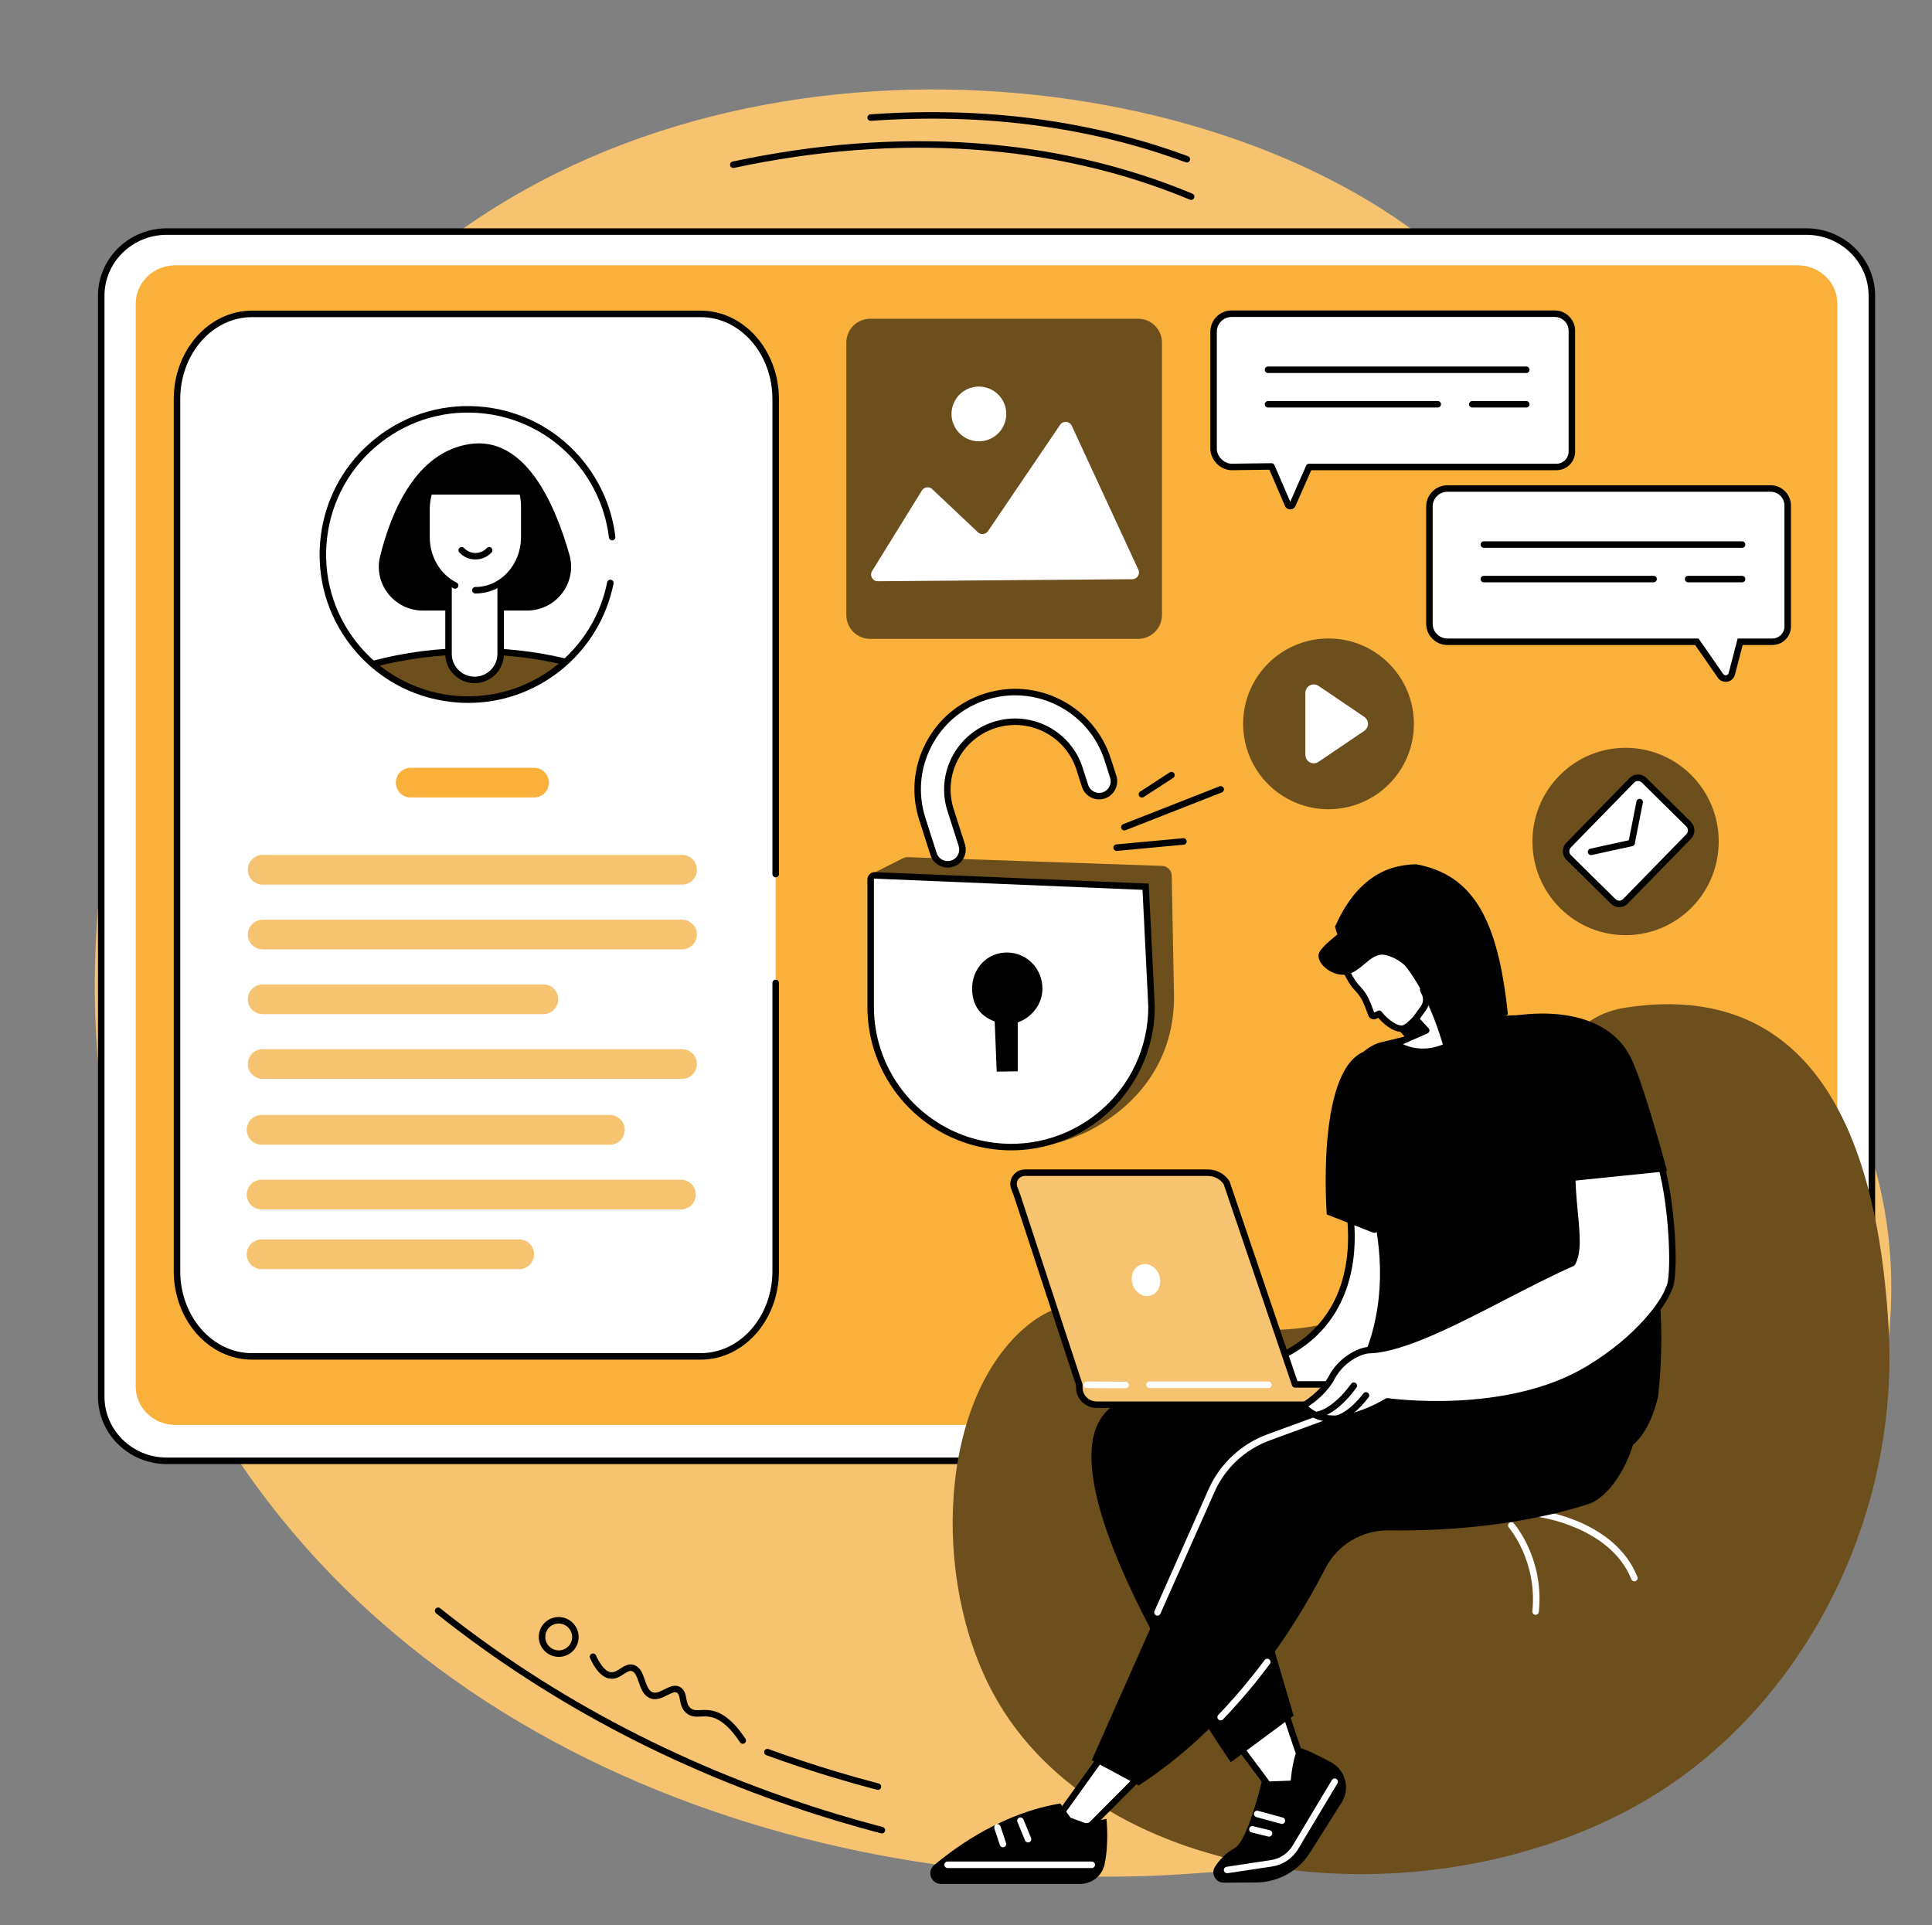 <?xml version="1.0" encoding="UTF-8" standalone="no"?><svg xmlns="http://www.w3.org/2000/svg" xmlns:xlink="http://www.w3.org/1999/xlink" fill="#000000" height="1962.4" preserveAspectRatio="xMidYMid meet" version="1" viewBox="237.4 244.5 1969.3 1962.4" width="1969.3" zoomAndPan="magnify"><rect x="237.4" y="244.5" width="1969.3" height="1962.4" fill="#808080" stroke="none"/><g><g id="change1_1"><path d="M 2032.922 1924.047 C 1858.652 2141.238 1561.629 2145.758 1455.965 2154 C 1096.324 2182.039 607.109 2042.289 410.215 1607.148 C 237.406 1225.246 409.082 864.203 433.57 814.816 C 474.641 732.012 576.281 533.816 805.418 420.652 C 1162.133 244.473 1655.418 359.391 1796.66 608.262 C 1863.012 725.148 1791.566 765.637 1860.383 965.938 C 1952.555 1234.188 2108.852 1248.594 2154.793 1459.707 C 2206.656 1698.027 2049.031 1903.969 2032.922 1924.047" fill="#f6c370"/></g><g id="change2_1"><path d="M 2078.621 480.543 L 407.371 480.543 C 370.484 480.543 340.578 509.828 340.578 545.957 L 340.578 1668.141 C 340.578 1704.273 370.484 1733.551 407.371 1733.551 L 2078.621 1733.551 C 2115.5 1733.551 2145.406 1704.273 2145.406 1668.141 L 2145.406 545.957 C 2145.406 509.828 2115.5 480.543 2078.621 480.543" fill="#ffffff"/></g><g id="change3_1"><path d="M 407.371 483.855 C 372.367 483.855 343.895 511.711 343.895 545.945 L 343.895 1668.141 C 343.895 1702.379 372.367 1730.238 407.371 1730.238 L 2078.629 1730.238 C 2113.625 1730.238 2142.102 1702.379 2142.102 1668.141 L 2142.102 545.945 C 2142.102 511.711 2113.625 483.855 2078.629 483.855 Z M 2078.629 1736.859 L 407.371 1736.859 C 368.715 1736.859 337.27 1706.031 337.27 1668.141 L 337.27 545.945 C 337.27 508.059 368.715 477.227 407.371 477.227 L 2078.629 477.227 C 2117.277 477.227 2148.73 508.059 2148.73 545.945 L 2148.73 1668.141 C 2148.73 1706.031 2117.277 1736.859 2078.629 1736.859" fill="inherit"/></g><g id="change4_1"><path d="M 415.98 1696.934 C 393.781 1696.934 375.719 1679.352 375.719 1657.742 L 375.719 554.145 C 375.719 532.535 393.781 514.969 415.98 514.969 L 2070 514.969 C 2092.203 514.969 2110.262 532.535 2110.262 554.145 L 2110.262 1657.742 C 2110.262 1679.352 2092.203 1696.934 2070 1696.934 L 415.98 1696.934" fill="#f9b13b"/></g><g id="change2_2"><path d="M 1028.047 1540.242 C 1028.047 1588.223 993.871 1627.113 951.703 1627.113 L 494.148 1627.113 C 451.984 1627.113 417.805 1588.223 417.805 1540.242 L 417.805 651.363 C 417.805 603.379 451.984 564.488 494.148 564.488 L 951.703 564.488 C 993.871 564.488 1028.047 603.379 1028.047 651.363 L 1028.047 1540.242" fill="#ffffff"/></g><g id="change3_2"><path d="M 951.711 1630.418 L 494.152 1630.418 C 450.23 1630.418 414.496 1589.965 414.496 1540.234 L 414.496 651.348 C 414.496 601.617 450.23 561.164 494.152 561.164 L 951.711 561.164 C 995.637 561.164 1031.375 601.617 1031.375 651.348 L 1031.375 1135.5 C 1031.375 1137.332 1029.883 1138.816 1028.055 1138.816 C 1026.234 1138.816 1024.742 1137.332 1024.742 1135.5 L 1024.742 651.348 C 1024.742 605.27 991.984 567.789 951.711 567.789 L 494.152 567.789 C 453.879 567.789 421.117 605.27 421.117 651.348 L 421.117 1540.234 C 421.117 1586.305 453.879 1623.797 494.152 1623.797 L 951.711 1623.797 C 991.984 1623.797 1024.742 1586.305 1024.742 1540.234 L 1024.742 1246.43 C 1024.742 1244.598 1026.234 1243.109 1028.055 1243.109 C 1029.883 1243.109 1031.375 1244.598 1031.375 1246.43 L 1031.375 1540.234 C 1031.375 1589.965 995.637 1630.418 951.711 1630.418" fill="inherit"/></g><g id="change4_2"><path d="M 781.762 1057.398 L 656.012 1057.398 C 647.652 1057.398 640.875 1050.621 640.875 1042.27 C 640.875 1033.91 647.652 1027.129 656.012 1027.129 L 781.762 1027.129 C 790.121 1027.129 796.895 1033.91 796.895 1042.27 C 796.895 1050.621 790.121 1057.398 781.762 1057.398" fill="#f9b13b"/></g><g id="change1_2"><path d="M 932.645 1146.238 L 505.129 1146.238 C 496.77 1146.238 489.992 1139.461 489.992 1131.102 C 489.992 1122.738 496.77 1115.961 505.129 1115.961 L 932.645 1115.961 C 941.004 1115.961 947.781 1122.738 947.781 1131.102 C 947.781 1139.461 941.004 1146.238 932.645 1146.238" fill="#f6c370"/></g><g id="change1_3"><path d="M 932.645 1212.23 L 505.129 1212.23 C 496.77 1212.23 489.992 1205.461 489.992 1197.102 C 489.992 1188.738 496.77 1181.961 505.129 1181.961 L 932.645 1181.961 C 941.004 1181.961 947.781 1188.738 947.781 1197.102 C 947.781 1205.461 941.004 1212.23 932.645 1212.23" fill="#f6c370"/></g><g id="change1_4"><path d="M 859.066 1411.301 L 504.027 1411.301 C 495.668 1411.301 488.891 1404.531 488.891 1396.172 C 488.891 1387.809 495.668 1381.031 504.027 1381.031 L 859.066 1381.031 C 867.426 1381.031 874.203 1387.809 874.203 1396.172 C 874.203 1404.531 867.426 1411.301 859.066 1411.301" fill="#f6c370"/></g><g id="change1_5"><path d="M 931.547 1477.301 L 504.027 1477.301 C 495.668 1477.301 488.891 1470.52 488.891 1462.172 C 488.891 1453.809 495.668 1447.031 504.027 1447.031 L 931.547 1447.031 C 939.906 1447.031 946.684 1453.809 946.684 1462.172 C 946.684 1470.52 939.906 1477.301 931.547 1477.301" fill="#f6c370"/></g><g id="change1_6"><path d="M 766.668 1538.172 L 504.027 1538.172 C 495.668 1538.172 488.891 1531.391 488.891 1523.031 C 488.891 1514.672 495.668 1507.891 504.027 1507.891 L 766.668 1507.891 C 775.027 1507.891 781.805 1514.672 781.805 1523.031 C 781.805 1531.391 775.027 1538.172 766.668 1538.172" fill="#f6c370"/></g><g id="change1_7"><path d="M 791.297 1278.23 L 505.129 1278.23 C 496.77 1278.23 489.992 1271.449 489.992 1263.09 C 489.992 1254.73 496.77 1247.961 505.129 1247.961 L 791.297 1247.961 C 799.656 1247.961 806.434 1254.73 806.434 1263.09 C 806.434 1271.449 799.656 1278.23 791.297 1278.23" fill="#f6c370"/></g><g id="change1_8"><path d="M 932.645 1344.219 L 505.129 1344.219 C 496.77 1344.219 489.992 1337.449 489.992 1329.09 C 489.992 1320.73 496.77 1313.949 505.129 1313.949 L 932.645 1313.949 C 941.004 1313.949 947.781 1320.73 947.781 1329.09 C 947.781 1337.449 941.004 1344.219 932.645 1344.219" fill="#f6c370"/></g><g id="change3_3"><path d="M 668.395 866.852 C 639.406 866.852 617.84 839.699 624.836 811.566 C 636.336 765.344 661.57 705.641 715.824 697.191 C 772.379 688.402 802.922 757.375 817.836 810.023 C 825.914 838.555 804.324 866.852 774.68 866.852 L 668.395 866.852" fill="inherit"/></g><g id="change5_1"><path d="M 713.711 958.02 C 755.531 957.012 783.543 947.988 813.684 919.551 C 778.812 908.75 761.59 908.27 720.168 908.27 C 678.746 908.27 653.602 910.352 618.734 921.148 C 618.734 921.148 658.293 959.379 713.711 958.02" fill="#6d4f1d"/></g><g id="change3_4"><path d="M 617.977 924.629 C 616.512 924.629 615.176 923.648 614.777 922.172 C 614.305 920.398 615.355 918.59 617.121 918.121 C 649.793 909.379 684.461 904.961 720.168 904.961 C 752.32 904.961 783.766 908.57 813.621 915.691 C 815.402 916.121 816.5 917.898 816.074 919.68 C 815.652 921.461 813.855 922.57 812.086 922.141 C 782.73 915.129 751.805 911.578 720.168 911.578 C 685.039 911.578 650.945 915.93 618.836 924.52 C 618.547 924.59 618.258 924.629 617.977 924.629" fill="inherit"/></g><g id="change2_3"><path d="M 721.168 937.574 C 706.496 937.574 694.602 925.68 694.602 911.012 L 694.602 751.973 L 747.73 751.973 L 747.73 911.012 C 747.73 925.68 735.84 937.574 721.168 937.574" fill="#ffffff"/></g><g id="change3_5"><path d="M 697.91 755.281 L 697.91 911.012 C 697.91 923.828 708.34 934.262 721.164 934.262 C 733.984 934.262 744.418 923.828 744.418 911.012 L 744.418 755.281 Z M 721.164 940.891 C 704.688 940.891 691.285 927.48 691.285 911.012 L 691.285 751.973 C 691.285 750.145 692.77 748.664 694.598 748.664 L 747.73 748.664 C 749.559 748.664 751.043 750.145 751.043 751.973 L 751.043 911.012 C 751.043 927.48 737.637 940.891 721.164 940.891" fill="inherit"/></g><g id="change2_4"><path d="M 701.324 841.301 C 684.098 832.789 672.125 813.934 672.125 792.031 L 672.125 763.789 C 672.125 732.914 695.176 707.879 723.613 707.879 C 750.207 707.879 771.77 731.289 771.77 760.172 L 771.77 792.031 C 771.77 821.918 749.461 846.137 721.945 846.137 L 701.324 841.301" fill="#ffffff"/></g><g id="change3_6"><path d="M 721.945 849.461 C 720.117 849.461 718.633 847.973 718.633 846.145 C 718.633 844.316 720.117 842.832 721.945 842.832 C 747.59 842.832 768.457 820.051 768.457 792.039 L 768.457 760.176 C 768.457 733.164 748.34 711.191 723.613 711.191 C 697.047 711.191 675.438 734.797 675.438 763.797 L 675.438 792.039 C 675.438 811.945 686.172 830.117 702.789 838.336 C 704.43 839.152 705.102 841.133 704.293 842.773 C 703.48 844.418 701.492 845.078 699.855 844.273 C 680.996 834.953 668.812 814.445 668.812 792.039 L 668.812 763.797 C 668.812 731.141 693.398 704.57 723.613 704.57 C 751.992 704.57 775.078 729.52 775.078 760.176 L 775.078 792.039 C 775.078 823.699 751.246 849.461 721.945 849.461" fill="inherit"/></g><g id="change3_7"><path d="M 671.738 748.637 L 775.27 748.637 C 775.27 748.637 773.199 728.195 754.672 714.527 C 738.914 702.898 717.883 701.785 700.016 709.805 C 687.902 715.242 675.383 725.027 673.074 742.48 L 671.738 748.637" fill="inherit"/></g><g id="change3_8"><path d="M 722.035 814.77 C 715.75 814.77 709.922 812.25 705.625 807.664 C 704.371 806.332 704.438 804.234 705.773 802.984 C 707.102 801.734 709.203 801.797 710.453 803.133 C 713.488 806.363 717.602 808.145 722.035 808.145 C 726.473 808.145 730.586 806.363 733.617 803.133 C 734.871 801.797 736.969 801.734 738.301 802.984 C 739.637 804.234 739.699 806.332 738.449 807.664 C 734.148 812.25 728.316 814.77 722.035 814.77" fill="inherit"/></g><g id="change3_9"><path d="M 714.754 960.992 C 708.668 960.992 702.547 960.629 696.41 959.895 C 656.297 955.07 620.457 934.918 595.5 903.141 C 570.539 871.375 559.449 831.785 564.27 791.664 C 569.086 751.543 589.238 715.715 621.012 690.75 C 652.785 665.789 692.367 654.691 732.492 659.516 C 772.605 664.34 808.445 684.488 833.402 716.27 C 850.555 738.105 861.359 764.145 864.645 791.574 C 864.863 793.387 863.566 795.039 861.754 795.254 C 859.938 795.504 858.289 794.18 858.07 792.367 C 854.93 766.137 844.598 741.242 828.195 720.355 C 804.328 689.98 770.062 670.699 731.703 666.094 C 693.352 661.484 655.488 672.094 625.105 695.957 C 594.723 719.824 575.453 754.09 570.844 792.457 C 566.238 830.812 576.844 868.668 600.707 899.055 C 649.973 961.773 741.078 972.707 803.797 923.453 C 830.91 902.156 849.551 871.828 856.285 838.07 C 856.645 836.27 858.406 835.094 860.18 835.465 C 861.973 835.828 863.137 837.57 862.781 839.359 C 855.738 874.668 836.242 906.391 807.891 928.66 C 780.977 949.797 748.453 960.992 714.754 960.992" fill="inherit"/></g><g id="change5_2"><path d="M 1827.859 1170.395 C 1790.445 1133.461 1789.895 1072.992 1826.621 1035.367 C 1863.359 997.734 1923.473 997.18 1960.887 1034.129 C 1998.301 1071.078 1998.852 1131.523 1962.125 1169.156 C 1925.387 1206.793 1865.273 1207.344 1827.859 1170.395" fill="#6d4f1d"/></g><g id="change2_5"><path d="M 1958.707 1097.148 L 1894.207 1163.223 C 1890.789 1166.727 1885.203 1166.773 1881.727 1163.332 L 1836.367 1118.539 C 1832.879 1115.109 1832.816 1109.488 1836.25 1105.996 L 1900.734 1039.922 C 1904.152 1036.422 1909.738 1036.371 1913.227 1039.805 L 1958.586 1084.605 C 1962.062 1088.039 1962.113 1093.66 1958.707 1097.148" fill="#ffffff"/></g><g id="change3_10"><path d="M 1907.039 1040.57 C 1907.027 1040.57 1907.004 1040.57 1906.992 1040.57 C 1905.52 1040.594 1904.133 1041.188 1903.109 1042.234 L 1838.613 1108.301 C 1836.477 1110.492 1836.504 1114.027 1838.684 1116.188 L 1884.055 1160.977 C 1885.105 1162.012 1886.418 1162.531 1887.961 1162.555 C 1889.434 1162.555 1890.809 1161.965 1891.832 1160.914 L 1956.328 1094.84 C 1958.477 1092.656 1958.438 1089.113 1956.258 1086.965 L 1910.898 1042.164 C 1909.863 1041.137 1908.488 1040.57 1907.039 1040.57 Z M 1887.914 1169.188 C 1884.707 1169.188 1881.691 1167.945 1879.398 1165.691 L 1834.043 1120.902 C 1829.266 1116.188 1829.195 1108.457 1833.875 1103.668 L 1898.383 1037.617 C 1900.648 1035.277 1903.676 1033.988 1906.934 1033.949 C 1906.969 1033.949 1907.004 1033.949 1907.039 1033.949 C 1910.25 1033.949 1913.262 1035.191 1915.543 1037.449 L 1960.922 1082.238 C 1965.676 1086.953 1965.746 1094.672 1961.066 1099.473 L 1896.574 1165.535 C 1894.305 1167.863 1891.266 1169.164 1888.023 1169.188 C 1887.984 1169.188 1887.949 1169.188 1887.914 1169.188" fill="inherit"/></g><g id="change3_11"><path d="M 1859.188 1116.129 C 1857.656 1116.129 1856.289 1115.078 1855.949 1113.523 C 1855.566 1111.738 1856.688 1109.984 1858.484 1109.574 L 1899.637 1100.57 C 1901.426 1100.16 1903.188 1101.305 1903.586 1103.105 C 1903.969 1104.891 1902.836 1106.645 1901.051 1107.043 L 1859.887 1116.047 C 1859.652 1116.105 1859.418 1116.129 1859.188 1116.129" fill="inherit"/></g><g id="change3_12"><path d="M 1900.512 1106.953 C 1900.301 1106.953 1900.09 1106.93 1899.879 1106.883 C 1898.074 1106.531 1896.91 1104.797 1897.266 1102.988 L 1905.465 1061.445 C 1905.816 1059.641 1907.578 1058.477 1909.359 1058.828 C 1911.156 1059.18 1912.316 1060.918 1911.965 1062.723 L 1903.762 1104.266 C 1903.457 1105.852 1902.062 1106.953 1900.512 1106.953" fill="inherit"/></g><g id="change2_6"><path d="M 1822.191 564.277 L 1492.785 564.277 C 1482.68 564.277 1474.414 572.543 1474.414 582.648 L 1474.414 701.832 C 1474.414 711.477 1483.145 720.477 1492.785 720.477 L 1533.449 719.965 L 1550.191 758.871 C 1551.07 760.926 1553.98 760.938 1554.871 758.895 L 1571.797 720.477 L 1824.008 720.477 C 1832.629 720.477 1839.602 713.492 1839.602 704.883 L 1839.602 581.688 C 1839.602 572.066 1831.812 564.277 1822.191 564.277" fill="#ffffff"/></g><g id="change3_13"><path d="M 1793.141 624.727 L 1529.902 624.727 C 1528.066 624.727 1526.59 623.238 1526.59 621.414 C 1526.59 619.578 1528.066 618.102 1529.902 618.102 L 1793.141 618.102 C 1794.977 618.102 1796.453 619.578 1796.453 621.414 C 1796.453 623.238 1794.977 624.727 1793.141 624.727" fill="inherit"/></g><g id="change3_14"><path d="M 1793.148 659.902 L 1738.109 659.902 C 1736.273 659.902 1734.789 658.418 1734.789 656.582 C 1734.789 654.758 1736.273 653.273 1738.109 653.273 L 1793.148 653.273 C 1794.973 653.273 1796.457 654.758 1796.457 656.582 C 1796.457 658.418 1794.973 659.902 1793.148 659.902" fill="inherit"/></g><g id="change3_15"><path d="M 1702.918 659.902 L 1529.902 659.902 C 1528.07 659.902 1526.594 658.418 1526.594 656.582 C 1526.594 654.758 1528.07 653.273 1529.902 653.273 L 1702.918 653.273 C 1704.754 653.273 1706.238 654.758 1706.238 656.582 C 1706.238 658.418 1704.754 659.902 1702.918 659.902" fill="inherit"/></g><g id="change3_16"><path d="M 1533.441 716.648 C 1534.762 716.648 1535.965 717.434 1536.488 718.66 L 1552.547 755.965 L 1568.762 719.137 C 1569.297 717.934 1570.484 717.16 1571.793 717.16 L 1824.012 717.16 C 1830.777 717.16 1836.297 711.652 1836.297 704.887 L 1836.297 581.68 C 1836.297 573.91 1829.969 567.594 1822.191 567.594 L 1492.793 567.594 C 1484.488 567.594 1477.719 574.352 1477.719 582.656 L 1477.719 701.84 C 1477.719 709.715 1485.047 717.16 1492.793 717.16 L 1533.406 716.648 C 1533.418 716.648 1533.43 716.648 1533.441 716.648 Z M 1552.535 763.734 C 1552.535 763.734 1552.523 763.734 1552.512 763.723 C 1550.18 763.723 1548.074 762.332 1547.156 760.176 L 1531.277 723.301 L 1492.828 723.789 C 1481.434 723.789 1471.105 713.32 1471.105 701.84 L 1471.105 582.656 C 1471.105 570.699 1480.824 560.969 1492.793 560.969 L 1822.191 560.969 C 1833.621 560.969 1842.914 570.258 1842.914 581.68 L 1842.914 704.887 C 1842.914 715.305 1834.43 723.789 1824.012 723.789 L 1573.957 723.789 L 1557.898 760.227 C 1556.961 762.355 1554.867 763.723 1552.535 763.734" fill="inherit"/></g><g id="change2_7"><path d="M 2042.215 741.367 L 1712.793 741.367 C 1703.246 741.367 1695.523 749.09 1695.523 758.625 L 1695.523 880.016 C 1695.523 889.66 1703.426 897.562 1713.07 897.562 L 1967.004 897.562 L 1990.055 930.789 C 1993.605 935.922 2001.543 934.504 2003.113 928.473 L 2011.152 897.562 L 2044.012 897.562 C 2053.227 897.562 2060.711 890.078 2060.711 880.863 L 2060.711 759.863 C 2060.711 749.684 2052.391 741.367 2042.215 741.367" fill="#ffffff"/></g><g id="change3_17"><path d="M 2013.125 802.91 L 1749.887 802.91 C 1748.055 802.91 1746.582 801.426 1746.582 799.598 C 1746.582 797.766 1748.055 796.281 1749.887 796.281 L 2013.125 796.281 C 2014.957 796.281 2016.441 797.766 2016.441 799.598 C 2016.441 801.426 2014.957 802.91 2013.125 802.91" fill="inherit"/></g><g id="change3_18"><path d="M 2013.125 838.082 L 1958.086 838.082 C 1956.258 838.082 1954.785 836.598 1954.785 834.777 C 1954.785 832.949 1956.258 831.465 1958.086 831.465 L 2013.125 831.465 C 2014.957 831.465 2016.441 832.949 2016.441 834.777 C 2016.441 836.598 2014.957 838.082 2013.125 838.082" fill="inherit"/></g><g id="change3_19"><path d="M 1922.91 838.086 L 1749.895 838.086 C 1748.062 838.086 1746.586 836.609 1746.586 834.777 C 1746.586 832.945 1748.062 831.457 1749.895 831.457 L 1922.91 831.457 C 1924.742 831.457 1926.219 832.945 1926.219 834.777 C 1926.219 836.609 1924.742 838.086 1922.91 838.086" fill="inherit"/></g><g id="change3_20"><path d="M 1712.785 745.777 C 1704.496 745.777 1697.738 752.523 1697.738 760.824 L 1697.738 880.297 C 1697.738 888.586 1704.496 895.348 1712.785 895.348 L 1968.742 895.348 L 1993.852 931.527 C 1994.902 933.062 1996.508 932.91 1996.965 932.82 C 1997.434 932.746 1998.977 932.328 1999.445 930.531 L 2008.598 895.348 L 2044.02 895.348 C 2050.805 895.348 2056.309 889.828 2056.309 883.059 L 2056.309 759.863 C 2056.309 752.094 2049.992 745.777 2042.223 745.777 Z M 1996.371 939.504 C 1993.207 939.504 1990.258 937.984 1988.398 935.301 L 1965.262 901.965 L 1712.785 901.965 C 1700.84 901.965 1691.121 892.246 1691.121 880.297 L 1691.121 760.824 C 1691.121 748.863 1700.84 739.145 1712.785 739.145 L 2042.223 739.145 C 2053.637 739.145 2062.93 748.434 2062.93 759.863 L 2062.93 883.059 C 2062.93 893.484 2054.449 901.965 2044.02 901.965 L 2013.723 901.965 L 2005.863 932.199 C 2004.887 935.934 2001.926 938.668 1998.129 939.352 C 1997.535 939.453 1996.953 939.504 1996.371 939.504" fill="inherit"/></g><g id="change5_3"><path d="M 1431.73 1137.078 C 1431.621 1131.68 1427.32 1127.309 1421.922 1127.121 L 1163.98 1118.281 C 1161.84 1118.012 1159.66 1118.379 1157.73 1119.359 L 1123.551 1136.621 C 1123.551 1136.621 1307.309 1410.512 1310.539 1410.148 C 1322.148 1408.859 1344.391 1398.73 1345.012 1398.41 C 1401.078 1370.16 1434.102 1321.73 1434.102 1260.691 L 1431.73 1137.078" fill="#6d4f1d"/></g><g id="change2_8"><path d="M 1405.141 1148.352 L 1129.789 1136.828 C 1127.219 1136.371 1124.859 1138.34 1124.859 1140.949 L 1124.859 1270.59 C 1124.859 1339.91 1174.531 1399.27 1242.762 1411.5 C 1330.531 1427.23 1411.172 1359.762 1411.172 1270.59 L 1405.141 1148.352" fill="#ffffff"/></g><g id="change3_21"><path d="M 1129.039 1140.078 C 1128.789 1140.078 1128.609 1140.18 1128.488 1140.281 C 1128.34 1140.398 1128.172 1140.621 1128.172 1140.949 L 1128.172 1270.59 C 1128.172 1338.391 1176.609 1396.281 1243.34 1408.238 C 1284.211 1415.578 1325.91 1404.48 1357.762 1377.84 C 1389.602 1351.199 1407.859 1312.109 1407.859 1270.59 L 1401.98 1151.539 L 1129.422 1140.129 L 1129.199 1140.09 C 1129.148 1140.078 1129.09 1140.078 1129.039 1140.078 Z M 1268.148 1417.078 C 1259.512 1417.078 1250.828 1416.309 1242.172 1414.762 C 1172.281 1402.23 1121.551 1341.602 1121.551 1270.59 L 1121.551 1140.949 C 1121.551 1138.73 1122.531 1136.629 1124.238 1135.199 C 1125.879 1133.828 1128 1133.23 1130.121 1133.531 L 1408.301 1145.172 L 1414.48 1270.422 C 1414.488 1314.07 1395.359 1355.02 1362.012 1382.922 C 1335.398 1405.191 1302.211 1417.078 1268.148 1417.078" fill="inherit"/></g><g id="change3_22"><path d="M 1299.961 1252.18 C 1299.961 1231.871 1283.988 1215.41 1263.68 1215.41 C 1243.379 1215.41 1228.27 1231.871 1228.27 1252.18 C 1228.27 1267.102 1235.02 1279.91 1251.289 1285.68 L 1253.352 1336.82 L 1274.781 1336.52 L 1274.781 1286.699 C 1289.238 1281.559 1299.961 1268.07 1299.961 1252.18" fill="inherit"/></g><g id="change2_9"><path d="M 1207.969 1124.84 C 1215.922 1122.301 1220.289 1113.801 1217.75 1105.859 C 1213.02 1091.109 1206.352 1070.289 1206.309 1070.172 C 1194.691 1033.859 1214.73 995.109 1251.039 983.488 C 1287.352 971.871 1326.148 991.711 1337.781 1028.02 C 1337.82 1028.16 1336.211 1023.16 1343.379 1045.539 C 1345.922 1053.488 1354.422 1057.859 1362.359 1055.32 C 1370.301 1052.77 1374.68 1044.281 1372.141 1036.34 C 1364.98 1013.969 1366.602 1019 1366.559 1018.859 C 1349.852 966.672 1294.031 938.02 1241.828 954.73 C 1189.641 971.441 1160.82 1027.121 1177.531 1079.32 C 1177.57 1079.441 1184.262 1100.309 1188.988 1115.078 C 1191.531 1123.02 1200.031 1127.379 1207.969 1124.84" fill="#ffffff"/></g><g id="change3_23"><path d="M 1272.262 953.262 C 1262.398 953.262 1252.5 954.789 1242.852 957.879 C 1218.43 965.699 1198.52 982.52 1186.789 1005.238 C 1175.039 1027.969 1172.879 1053.922 1180.68 1078.309 C 1180.711 1078.371 1183.781 1087.961 1187.23 1098.719 L 1192.148 1114.07 C 1194.129 1120.25 1200.77 1123.672 1206.961 1121.691 C 1209.961 1120.73 1212.41 1118.66 1213.852 1115.859 C 1215.289 1113.059 1215.559 1109.871 1214.59 1106.871 L 1208.469 1087.75 C 1205.59 1078.762 1203.238 1071.43 1203.16 1071.191 C 1191.02 1033.25 1212.039 992.5 1250.031 980.34 C 1288.031 968.172 1328.801 989.109 1340.93 1027.012 L 1341.949 1030.172 L 1341.941 1030.18 C 1342.762 1032.762 1344.172 1037.16 1346.531 1044.531 C 1348.512 1050.719 1355.148 1054.148 1361.352 1052.16 C 1367.539 1050.18 1370.961 1043.539 1368.98 1037.352 L 1364.262 1022.57 C 1364.121 1022.121 1363.98 1021.691 1363.852 1021.27 L 1363.398 1019.871 L 1363.289 1019.531 C 1355.43 995.289 1338.648 975.551 1315.988 963.898 C 1302.238 956.828 1287.309 953.262 1272.262 953.262 Z M 1203.379 1128.871 C 1195.59 1128.871 1188.34 1123.891 1185.84 1116.09 L 1180.922 1100.75 C 1177.5 1090.07 1174.449 1080.559 1174.379 1080.34 C 1166.031 1054.25 1168.34 1026.5 1180.898 1002.199 C 1193.449 977.91 1214.73 959.93 1240.828 951.57 C 1266.922 943.219 1294.68 945.512 1319.02 958.012 C 1343.359 970.52 1361.359 991.77 1369.711 1017.84 L 1370.719 1020.98 L 1370.711 1020.98 C 1371.531 1023.559 1372.93 1027.949 1375.289 1035.328 C 1378.379 1045 1373.031 1055.379 1363.371 1058.469 C 1353.691 1061.57 1343.309 1056.219 1340.219 1046.551 L 1335.48 1031.738 C 1335.301 1031.16 1335.121 1030.609 1334.969 1030.102 L 1334.578 1028.91 C 1323.52 994.559 1286.531 975.621 1252.051 986.641 C 1217.539 997.691 1198.441 1034.711 1209.469 1069.16 C 1209.48 1069.191 1211.859 1076.609 1214.77 1085.73 L 1220.898 1104.852 C 1222.398 1109.531 1221.988 1114.52 1219.738 1118.891 C 1217.488 1123.262 1213.672 1126.5 1208.98 1128 C 1207.121 1128.59 1205.238 1128.871 1203.379 1128.871" fill="inherit"/></g><g id="change3_24"><path d="M 1401.379 1057.48 C 1400.301 1057.48 1399.238 1056.949 1398.609 1055.98 C 1397.609 1054.449 1398.039 1052.391 1399.578 1051.398 L 1429.68 1031.801 C 1431.211 1030.809 1433.262 1031.238 1434.262 1032.77 C 1435.262 1034.301 1434.828 1036.359 1433.289 1037.352 L 1403.191 1056.949 C 1402.629 1057.309 1402.012 1057.48 1401.379 1057.48" fill="inherit"/></g><g id="change3_25"><path d="M 1383.469 1090.988 C 1382.141 1090.988 1380.898 1090.191 1380.379 1088.879 C 1379.711 1087.18 1380.551 1085.262 1382.262 1084.59 L 1480.449 1046.031 C 1482.141 1045.359 1484.07 1046.199 1484.738 1047.91 C 1485.41 1049.609 1484.57 1051.531 1482.871 1052.199 L 1384.68 1090.762 C 1384.281 1090.91 1383.871 1090.988 1383.469 1090.988" fill="inherit"/></g><g id="change3_26"><path d="M 1375.578 1111.852 C 1373.891 1111.852 1372.441 1110.559 1372.281 1108.84 C 1372.109 1107.02 1373.449 1105.41 1375.27 1105.238 L 1443.359 1098.922 C 1445.141 1098.711 1446.801 1100.09 1446.969 1101.91 C 1447.141 1103.73 1445.801 1105.34 1443.98 1105.512 L 1375.891 1111.828 C 1375.781 1111.84 1375.68 1111.852 1375.578 1111.852" fill="inherit"/></g><g id="change5_4"><path d="M 1397.496 895.715 L 1124.359 895.715 C 1110.949 895.715 1100.078 884.844 1100.078 871.426 L 1100.078 593.703 C 1100.078 580.285 1110.949 569.41 1124.359 569.41 L 1397.496 569.41 C 1410.906 569.41 1421.789 580.285 1421.789 593.703 L 1421.789 871.426 C 1421.789 884.844 1410.906 895.715 1397.496 895.715" fill="#6d4f1d"/></g><g id="change2_10"><path d="M 1126.324 826.59 L 1177.133 744.422 C 1179.383 740.746 1184.461 740.086 1187.59 743.047 L 1234.168 787.023 C 1237.219 789.895 1242.125 789.367 1244.48 785.895 L 1317.992 677.477 C 1320.965 673.098 1327.586 673.633 1329.816 678.441 L 1397.738 825.223 C 1399.812 829.715 1396.562 834.852 1391.609 834.895 L 1132.176 836.98 C 1126.82 837.023 1123.512 831.152 1126.324 826.59" fill="#ffffff"/></g><g id="change2_11"><path d="M 1261.809 674.809 C 1257.188 689.512 1241.523 697.691 1226.824 693.07 C 1212.121 688.445 1203.953 672.785 1208.574 658.086 C 1213.195 643.383 1228.859 635.215 1243.559 639.836 C 1258.262 644.457 1266.43 660.109 1261.809 674.809" fill="#ffffff"/></g><g id="change5_5"><path d="M 1678.605 982.355 C 1678.605 1030.414 1639.637 1069.383 1591.578 1069.383 C 1543.504 1069.383 1504.535 1030.414 1504.535 982.355 C 1504.535 934.281 1543.504 895.312 1591.578 895.312 C 1639.637 895.312 1678.605 934.281 1678.605 982.355" fill="#6d4f1d"/></g><g id="change2_12"><path d="M 1628.008 975.234 L 1581.402 943.656 C 1575.691 939.777 1567.965 943.875 1567.965 950.777 L 1567.965 1013.945 C 1567.965 1020.84 1575.691 1024.938 1581.402 1021.059 L 1628.008 989.48 C 1633.047 986.062 1633.047 978.648 1628.008 975.234" fill="#ffffff"/></g><g id="change5_6"><path d="M 1893.059 1271.836 C 2040.418 1248.418 2147.801 1333.41 2162.551 1599.84 C 2173.523 1798.129 2070.129 1993.84 1904.898 2085.32 C 1685.348 2206.867 1358.066 2169.078 1250.262 1971.578 C 1185.941 1853.73 1194.762 1669.84 1284.254 1595.969 C 1373.945 1521.91 1474.035 1648.258 1637.516 1577.918 C 1819.293 1499.719 1774.234 1290.738 1893.059 1271.836" fill="#6d4f1d"/></g><g id="change2_13"><path d="M 1903.328 1856.371 C 1902.02 1856.371 1900.766 1855.582 1900.25 1854.281 C 1879.238 1801.602 1808.312 1791.242 1807.598 1791.145 C 1805.785 1790.891 1804.512 1789.223 1804.77 1787.41 C 1805.016 1785.602 1806.711 1784.332 1808.488 1784.582 C 1811.566 1785.004 1883.953 1795.523 1906.406 1851.832 C 1907.082 1853.531 1906.254 1855.461 1904.555 1856.133 C 1904.16 1856.293 1903.738 1856.371 1903.328 1856.371" fill="#ffffff"/></g><g id="change2_14"><path d="M 1802.648 1890.551 C 1802.539 1890.551 1802.414 1890.543 1802.305 1890.531 C 1800.48 1890.344 1799.16 1888.723 1799.348 1886.902 C 1804.582 1835.711 1775.676 1801.922 1775.387 1801.582 C 1774.188 1800.211 1774.32 1798.113 1775.699 1796.91 C 1777.078 1795.711 1779.168 1795.844 1780.367 1797.223 C 1781.633 1798.672 1811.484 1833.41 1805.938 1887.57 C 1805.75 1889.281 1804.328 1890.551 1802.648 1890.551" fill="#ffffff"/></g><g id="change3_27"><path d="M 1690.605 1324.281 C 1645.438 1277.055 1608.926 1231.121 1598.199 1189.047 L 1688.559 1177.68 L 1711.043 1312.473 L 1690.605 1324.281" fill="inherit"/></g><g id="change2_15"><path d="M 1574.539 2064.488 C 1570.18 2060.078 1545 1981.738 1545 1981.738 L 1495.23 2017.25 L 1549.789 2090.57 L 1574.539 2064.488" fill="#ffffff"/></g><g id="change3_28"><path d="M 1499.91 2017.98 L 1550.102 2085.441 L 1570.449 2063.988 C 1564.57 2052.211 1550.621 2009.941 1543.23 1987.07 Z M 1549.789 2093.891 C 1549.73 2093.891 1549.66 2093.879 1549.59 2093.879 C 1548.621 2093.82 1547.719 2093.34 1547.141 2092.551 L 1492.578 2019.23 C 1492.039 2018.512 1491.82 2017.621 1491.961 2016.738 C 1492.102 2015.859 1492.578 2015.07 1493.309 2014.551 L 1543.07 1979.051 C 1543.93 1978.43 1545.031 1978.27 1546.039 1978.602 C 1547.039 1978.93 1547.828 1979.719 1548.148 1980.73 C 1559.969 2017.488 1574.09 2058.559 1576.98 2062.262 C 1578.23 2063.531 1578.172 2065.48 1576.941 2066.77 L 1552.191 2092.852 C 1551.57 2093.52 1550.699 2093.891 1549.789 2093.891" fill="inherit"/></g><g id="change3_29"><path d="M 1484.859 2163.551 L 1517.961 2163.359 C 1539.852 2163.23 1560.219 2152.102 1572.16 2133.75 L 1604.879 2081.941 C 1613.93 2067.621 1608.871 2048.648 1593.91 2040.699 C 1580.25 2033.441 1565.941 2026.371 1562.59 2026.691 C 1555.781 2027.34 1553.031 2059.551 1553.031 2059.551 L 1523.551 2060.68 C 1523.551 2060.68 1508.98 2121.262 1496.16 2128.141 C 1486.828 2133.16 1480.309 2140.52 1475.922 2147.238 C 1471.328 2154.289 1476.449 2163.602 1484.859 2163.551" fill="inherit"/></g><g id="change2_16"><path d="M 1488.18 2153.941 C 1486.57 2153.941 1485.16 2152.77 1484.91 2151.129 C 1484.641 2149.32 1485.879 2147.629 1487.691 2147.359 L 1532.961 2140.539 C 1542.172 2139.148 1550.199 2133.77 1554.98 2125.781 L 1594.98 2058.961 C 1595.922 2057.379 1597.961 2056.879 1599.52 2057.809 C 1601.09 2058.75 1601.609 2060.789 1600.672 2062.359 L 1560.66 2129.18 C 1554.859 2138.879 1545.129 2145.398 1533.949 2147.09 L 1488.68 2153.91 C 1488.512 2153.93 1488.352 2153.941 1488.18 2153.941" fill="#ffffff"/></g><g id="change2_17"><path d="M 1544.07 2103.691 C 1543.781 2103.691 1543.488 2103.648 1543.191 2103.57 L 1517.969 2096.699 C 1516.211 2096.219 1515.172 2094.398 1515.648 2092.641 C 1516.129 2090.871 1517.941 2089.828 1519.711 2090.309 L 1544.93 2097.18 C 1546.699 2097.66 1547.738 2099.48 1547.262 2101.25 C 1546.859 2102.719 1545.52 2103.691 1544.07 2103.691" fill="#ffffff"/></g><g id="change2_18"><path d="M 1530.93 2116.641 C 1530.672 2116.641 1530.41 2116.609 1530.141 2116.539 L 1513.23 2112.41 C 1511.449 2111.969 1510.371 2110.18 1510.801 2108.41 C 1511.238 2106.629 1513.02 2105.539 1514.801 2105.969 L 1531.711 2110.109 C 1533.488 2110.551 1534.578 2112.34 1534.141 2114.109 C 1533.77 2115.629 1532.422 2116.641 1530.93 2116.641" fill="#ffffff"/></g><g id="change2_19"><path d="M 1404.73 2049.539 L 1346.949 2107.602 L 1316.32 2096.352 L 1369.59 2022.078 L 1404.73 2049.539" fill="#ffffff"/></g><g id="change3_30"><path d="M 1321.551 2094.738 L 1346.102 2103.762 L 1399.75 2049.859 L 1370.27 2026.809 Z M 1346.949 2110.91 C 1346.57 2110.91 1346.18 2110.84 1345.809 2110.711 L 1315.18 2099.461 C 1314.211 2099.102 1313.461 2098.309 1313.16 2097.32 C 1312.852 2096.328 1313.031 2095.262 1313.629 2094.422 L 1366.898 2020.148 C 1367.422 2019.422 1368.219 2018.93 1369.121 2018.801 C 1369.988 2018.66 1370.922 2018.91 1371.629 2019.469 L 1406.77 2046.941 C 1407.52 2047.52 1407.98 2048.391 1408.039 2049.34 C 1408.09 2050.289 1407.75 2051.211 1407.078 2051.879 L 1349.301 2109.941 C 1348.672 2110.57 1347.82 2110.91 1346.949 2110.91" fill="inherit"/></g><g id="change3_31"><path d="M 1365.211 2098.512 C 1365.211 2098.512 1368 2123.211 1363.262 2145.039 C 1360.738 2156.672 1350.262 2164.852 1338.359 2164.852 L 1196.559 2164.852 C 1186.422 2164.852 1181.82 2152.199 1189.59 2145.691 C 1214.809 2124.559 1261.191 2092.309 1318.219 2082.84 L 1334.121 2105.102 L 1365.211 2098.512" fill="inherit"/></g><g id="change2_20"><path d="M 1350.262 2148.66 L 1203.301 2148.66 C 1201.469 2148.66 1199.98 2147.18 1199.98 2145.352 C 1199.98 2143.52 1201.469 2142.039 1203.301 2142.039 L 1350.262 2142.039 C 1352.09 2142.039 1353.57 2143.52 1353.57 2145.352 C 1353.57 2147.18 1352.09 2148.66 1350.262 2148.66" fill="#ffffff"/></g><g id="change2_21"><path d="M 1285.301 2122.559 C 1284 2122.559 1282.762 2121.781 1282.238 2120.512 L 1274.461 2101.641 C 1273.762 2099.949 1274.559 2098.012 1276.262 2097.309 C 1277.949 2096.621 1279.879 2097.422 1280.578 2099.109 L 1288.359 2117.98 C 1289.059 2119.672 1288.25 2121.609 1286.559 2122.309 C 1286.148 2122.48 1285.719 2122.559 1285.301 2122.559" fill="#ffffff"/></g><g id="change2_22"><path d="M 1259.719 2127.52 C 1258.328 2127.52 1257.039 2126.641 1256.578 2125.25 L 1250.949 2108.219 C 1250.371 2106.488 1251.32 2104.609 1253.051 2104.039 C 1254.789 2103.461 1256.66 2104.41 1257.238 2106.141 L 1262.871 2123.172 C 1263.441 2124.898 1262.5 2126.781 1260.762 2127.352 C 1260.422 2127.461 1260.07 2127.52 1259.719 2127.52" fill="#ffffff"/></g><g id="change3_32"><path d="M 1710.566 1643.312 C 1710.566 1643.312 1446.508 1612.582 1367.984 1680.555 C 1289.457 1748.523 1491.934 2040.812 1491.934 2040.812 L 1555.969 1993.332 L 1495.223 1786.742 L 1739.324 1717.414 L 1710.566 1643.312" fill="inherit"/></g><g id="change3_33"><path d="M 1855.898 1777.852 C 1817.539 1790.02 1748.906 1805.762 1652.973 1804.453 C 1625.73 1804.082 1600.559 1819.141 1588.172 1843.422 C 1559.766 1899.141 1498.266 1999.473 1398.102 2064.492 L 1350.258 2038.723 L 1472.363 1763.844 C 1483.516 1738.742 1504.352 1719.242 1530.148 1709.781 L 1772.152 1621.043 C 1772.152 1621.043 1847.191 1600.074 1883.988 1667.062 C 1890.559 1679.023 1902.758 1657.633 1905.66 1667.293 C 1915.625 1700.383 1888.828 1767.391 1855.898 1777.852" fill="inherit"/></g><g id="change2_23"><path d="M 1417.188 1891.367 C 1416.742 1891.367 1416.289 1891.277 1415.844 1891.078 C 1414.172 1890.336 1413.422 1888.379 1414.172 1886.707 L 1469.344 1762.484 C 1480.801 1736.727 1502.551 1716.375 1529.02 1706.668 L 1644.91 1664.164 C 1646.629 1663.535 1648.523 1664.426 1649.16 1666.137 C 1649.789 1667.855 1648.906 1669.754 1647.188 1670.387 L 1531.297 1712.887 C 1506.5 1721.984 1486.125 1741.047 1475.395 1765.188 L 1420.215 1889.398 C 1419.668 1890.625 1418.453 1891.367 1417.188 1891.367" fill="#ffffff"/></g><g id="change2_24"><path d="M 1481.609 1998.148 C 1480.789 1998.148 1479.961 1997.84 1479.32 1997.219 C 1478 1995.961 1477.961 1993.859 1479.23 1992.539 C 1490.219 1981.109 1501.039 1968.828 1511.391 1956.031 C 1512.539 1954.609 1514.629 1954.379 1516.051 1955.539 C 1517.469 1956.691 1517.691 1958.77 1516.539 1960.199 C 1506.07 1973.141 1495.121 1985.57 1484 1997.129 C 1483.352 1997.809 1482.48 1998.148 1481.609 1998.148" fill="#ffffff"/></g><g id="change2_25"><path d="M 1513.961 1961.422 C 1513.23 1961.422 1512.5 1961.18 1511.879 1960.691 C 1510.461 1959.539 1510.238 1957.449 1511.391 1956.031 C 1516.461 1949.77 1521.52 1943.238 1526.449 1936.621 C 1527.551 1935.16 1529.621 1934.859 1531.09 1935.949 C 1532.551 1937.039 1532.859 1939.109 1531.77 1940.578 C 1526.781 1947.27 1521.66 1953.871 1516.539 1960.199 C 1515.891 1961 1514.93 1961.422 1513.961 1961.422" fill="#ffffff"/></g><g id="change2_26"><path d="M 1608.121 1453.504 C 1608.121 1453.504 1651.602 1596.691 1518.023 1636.461 L 1593.344 1677.223 C 1593.344 1677.223 1692.707 1563.512 1675.551 1476.512 C 1666.516 1430.73 1608.121 1453.504 1608.121 1453.504" fill="#ffffff"/></g><g id="change3_34"><path d="M 1526.438 1637.254 L 1592.551 1673.031 C 1605.559 1657.473 1687.707 1555.312 1672.297 1477.152 C 1670.27 1466.914 1665.41 1459.625 1657.855 1455.465 C 1642.52 1447.047 1620 1453.07 1612.156 1455.609 C 1615.809 1469.582 1628.336 1527.223 1601.73 1576.711 C 1586.527 1604.984 1561.211 1625.312 1526.438 1637.254 Z M 1593.332 1680.531 C 1592.801 1680.531 1592.262 1680.414 1591.762 1680.141 L 1516.449 1639.383 C 1515.262 1638.742 1514.586 1637.453 1514.719 1636.121 C 1514.867 1634.793 1515.793 1633.672 1517.07 1633.293 C 1553.98 1622.305 1580.48 1602.215 1595.883 1573.582 C 1624.465 1520.422 1605.152 1455.109 1604.957 1454.465 C 1604.457 1452.801 1605.32 1451.043 1606.922 1450.418 C 1608.254 1449.906 1639.613 1437.898 1661.039 1449.668 C 1670.406 1454.809 1676.379 1463.625 1678.793 1475.875 C 1696.062 1563.461 1599.93 1674.715 1595.828 1679.402 C 1595.184 1680.141 1594.277 1680.531 1593.332 1680.531" fill="inherit"/></g><g id="change3_35"><path d="M 1795.859 1279.484 C 1764.789 1278.559 1752.402 1280.988 1645.449 1306.855 C 1619.297 1313.172 1594.703 1352.613 1596.941 1379.422 C 1610.434 1402.824 1674.336 1518.895 1626.637 1629.484 C 1619.867 1645.172 1609.922 1662.895 1595.012 1680.984 C 1606.699 1687.055 1624.441 1694.441 1646.656 1696.395 C 1683.523 1699.621 1698.73 1684.902 1726.918 1680.023 C 1801.477 1667.133 1845.48 1744.133 1891.246 1724.004 C 1903.457 1718.633 1918.367 1705.215 1927.434 1668.531 C 1930.777 1638.961 1932.152 1604.773 1929.117 1567.055 C 1920.867 1464.836 1884.156 1385.805 1855.852 1337.273 C 1847.258 1321.883 1832.488 1280.574 1795.859 1279.484" fill="inherit"/></g><g id="change3_36"><path d="M 1589.777 1482.395 C 1589.777 1482.395 1578.715 1339.105 1626.504 1316.941 C 1619.906 1374.848 1626.082 1435.148 1641.383 1497.141 C 1642.031 1499.719 1639.52 1501.941 1637.055 1500.969 L 1589.777 1482.395" fill="inherit"/></g><g id="change1_9"><path d="M 1282.316 1439.84 L 1468.395 1439.84 C 1476.234 1439.84 1483.523 1443.754 1487.707 1450.191 L 1557.527 1655.691 L 1722.227 1655.691 L 1722.227 1658.773 C 1722.227 1668.473 1714.355 1676.344 1704.656 1676.344 L 1355.105 1676.344 C 1345.395 1676.344 1337.523 1668.473 1337.523 1658.773 L 1337.523 1656.062 L 1274.426 1463.914 C 1273.465 1460.984 1272.293 1458.141 1271.184 1455.262 C 1268.434 1448.031 1273.875 1439.84 1282.316 1439.84" fill="#f6c370"/></g><g id="change3_37"><path d="M 1340.602 1654.844 C 1340.75 1655.211 1340.848 1655.633 1340.848 1656.062 L 1340.848 1658.773 C 1340.848 1666.633 1347.238 1673.031 1355.105 1673.031 L 1704.66 1673.031 C 1712.43 1673.031 1718.781 1666.762 1718.918 1659.004 L 1557.512 1659.004 C 1556.105 1659.004 1554.832 1658.094 1554.391 1656.754 L 1484.711 1451.664 C 1481.082 1446.332 1475.016 1443.152 1468.398 1443.152 L 1282.316 1443.152 C 1279.402 1443.152 1276.82 1444.484 1275.223 1446.805 C 1273.707 1449.004 1273.371 1451.664 1274.281 1454.082 C 1274.598 1454.902 1274.906 1455.703 1275.223 1456.512 C 1276.027 1458.574 1276.852 1460.695 1277.574 1462.875 Z M 1704.66 1679.652 L 1355.105 1679.652 C 1343.586 1679.652 1334.219 1670.281 1334.219 1658.773 L 1334.219 1656.613 L 1271.285 1464.941 C 1270.629 1462.934 1269.867 1460.992 1269.051 1458.922 C 1268.734 1458.102 1268.406 1457.273 1268.098 1456.445 C 1266.406 1452.023 1267.039 1447.012 1269.77 1443.043 C 1272.629 1438.902 1277.191 1436.531 1282.316 1436.531 L 1468.398 1436.531 C 1477.406 1436.531 1485.664 1440.965 1490.48 1448.383 C 1490.641 1448.613 1490.754 1448.863 1490.84 1449.125 L 1559.895 1652.375 L 1722.223 1652.375 C 1724.051 1652.375 1725.535 1653.863 1725.535 1655.691 L 1725.535 1658.773 C 1725.535 1670.281 1716.164 1679.652 1704.66 1679.652" fill="inherit"/></g><g id="change2_27"><path d="M 1419.219 1545.172 C 1421.84 1553.879 1417.828 1562.781 1410.262 1565.07 C 1402.691 1567.352 1394.43 1562.141 1391.809 1553.441 C 1389.191 1544.738 1393.199 1535.828 1400.77 1533.539 C 1408.328 1531.262 1416.59 1536.469 1419.219 1545.172" fill="#ffffff"/></g><g id="change2_28"><path d="M 1530.391 1659.371 L 1409.121 1659.371 C 1407.289 1659.371 1405.801 1657.891 1405.801 1656.059 C 1405.801 1654.23 1407.289 1652.75 1409.121 1652.75 L 1530.391 1652.75 C 1532.219 1652.75 1533.699 1654.23 1533.699 1656.059 C 1533.699 1657.891 1532.219 1659.371 1530.391 1659.371" fill="#ffffff"/></g><g id="change2_29"><path d="M 1384.73 1659.559 L 1384.719 1659.559 L 1345.148 1659.371 C 1343.32 1659.359 1341.84 1657.871 1341.852 1656.039 C 1341.859 1654.219 1343.34 1652.75 1345.16 1652.75 C 1345.172 1652.75 1345.172 1652.75 1345.18 1652.75 L 1384.75 1652.93 C 1386.578 1652.941 1388.051 1654.43 1388.039 1656.262 C 1388.039 1658.078 1386.551 1659.559 1384.73 1659.559" fill="#ffffff"/></g><g id="change2_30"><path d="M 1734.285 1263.199 L 1754.957 1272.984 C 1703.762 1342.16 1660.145 1308.473 1660.145 1308.473 L 1691.121 1294.863 L 1680.355 1283.191 C 1675.281 1288.199 1670.641 1293.344 1665.723 1293.098 C 1654.332 1292.504 1643.125 1277.852 1643.125 1277.852 L 1638.797 1279.984 C 1638.172 1280.305 1637.426 1280.34 1636.762 1280.078 C 1636.094 1279.82 1635.574 1279.281 1635.316 1278.625 C 1631.906 1269.711 1629.914 1262.895 1624.68 1256.145 C 1619.512 1249.504 1617.605 1250.258 1608.875 1232.762 L 1640.324 1190.824 L 1671.879 1214.211 C 1671.879 1214.211 1672.57 1204.66 1681.246 1204.809 C 1687.559 1204.918 1696.258 1221.715 1692.262 1227.031 L 1734.285 1263.199" fill="#ffffff"/></g><g id="change3_38"><path d="M 1667.461 1308.875 C 1673.016 1311.488 1682.605 1314.57 1694.711 1312.855 C 1713.566 1310.18 1732.109 1297.191 1749.855 1274.234 L 1732.867 1266.199 C 1732.598 1266.07 1732.348 1265.906 1732.121 1265.715 L 1690.102 1229.555 C 1688.777 1228.41 1688.559 1226.445 1689.605 1225.043 C 1690.285 1224.16 1690.168 1220.598 1687.816 1215.797 C 1685.215 1210.469 1682.176 1208.141 1681.18 1208.117 C 1681.137 1208.117 1681.105 1208.117 1681.051 1208.117 C 1675.98 1208.117 1675.27 1213.402 1675.184 1214.461 C 1675.086 1215.66 1674.344 1216.715 1673.254 1217.211 C 1672.164 1217.707 1670.879 1217.578 1669.91 1216.867 L 1640.984 1195.465 L 1612.754 1233.113 C 1618.32 1244.051 1620.738 1246.695 1623.531 1249.738 C 1624.676 1250.977 1625.852 1252.273 1627.297 1254.117 C 1631.977 1260.168 1634.234 1266.242 1636.844 1273.266 C 1637.254 1274.355 1637.664 1275.477 1638.105 1276.641 L 1641.656 1274.883 C 1643.059 1274.184 1644.785 1274.582 1645.742 1275.844 C 1648.625 1279.578 1657.824 1289.383 1665.895 1289.793 C 1668.949 1289.898 1672.82 1286.027 1676.617 1282.242 L 1678.031 1280.84 C 1678.668 1280.211 1679.5 1279.891 1680.426 1279.891 C 1681.332 1279.91 1682.184 1280.289 1682.789 1280.945 L 1693.555 1292.617 C 1694.266 1293.395 1694.57 1294.484 1694.352 1295.543 C 1694.125 1296.59 1693.426 1297.461 1692.445 1297.895 Z M 1687.609 1319.988 C 1669.863 1319.988 1658.645 1311.508 1658.105 1311.109 C 1657.191 1310.387 1656.715 1309.242 1656.855 1308.078 C 1656.996 1306.922 1657.738 1305.922 1658.809 1305.445 L 1685.527 1293.699 L 1680.254 1287.969 C 1675.582 1292.598 1671.086 1296.695 1665.551 1296.406 C 1655.508 1295.887 1646.055 1286.34 1642.238 1281.98 L 1640.262 1282.965 C 1638.797 1283.688 1637.07 1283.75 1635.551 1283.156 C 1634.016 1282.562 1632.809 1281.344 1632.215 1279.812 C 1631.664 1278.348 1631.137 1276.945 1630.629 1275.574 C 1628.117 1268.789 1626.121 1263.426 1622.062 1258.184 C 1620.781 1256.543 1619.703 1255.359 1618.656 1254.215 C 1615.516 1250.785 1612.551 1247.547 1605.902 1234.234 C 1605.355 1233.125 1605.473 1231.777 1606.219 1230.781 L 1637.676 1188.852 C 1638.766 1187.383 1640.824 1187.082 1642.293 1188.172 L 1669.973 1208.668 C 1671.676 1204.969 1675.055 1201.43 1681.301 1201.492 C 1686.445 1201.59 1691.105 1207.438 1693.77 1212.887 C 1694.797 1214.957 1697.492 1221.172 1696.262 1226.121 L 1736.102 1260.395 L 1756.371 1269.996 C 1757.27 1270.418 1757.938 1271.215 1758.176 1272.176 C 1758.41 1273.137 1758.207 1274.16 1757.625 1274.961 C 1737.98 1301.477 1717.074 1316.449 1695.465 1319.449 C 1692.723 1319.824 1690.102 1319.988 1687.609 1319.988" fill="inherit"/></g><g id="change3_39"><path d="M 1684.051 1204.488 C 1684.051 1204.488 1670.609 1207.93 1673.594 1213.5 C 1677.75 1221.27 1679.949 1222.352 1679.578 1226.133 C 1679.383 1228.16 1677.625 1230.145 1675.797 1230.805 C 1671.973 1232.188 1668.48 1226.238 1659.215 1221.516 C 1655.289 1219.523 1651.496 1218.344 1649.418 1217.922 C 1633.508 1214.707 1624.715 1237.582 1606.938 1238.098 C 1595.098 1238.438 1582.266 1228.789 1581.395 1219.574 C 1581.035 1215.711 1582.645 1210.699 1605.902 1192.949 C 1629.449 1174.984 1641.215 1165.992 1650.566 1167.215 C 1672.512 1170.055 1683.285 1202.125 1684.051 1204.488" fill="inherit"/></g><g id="change3_40"><path d="M 1680.352 1286.504 C 1679.688 1286.504 1679 1286.309 1678.43 1285.891 C 1676.93 1284.82 1676.609 1282.75 1677.68 1281.254 L 1685.625 1270.215 C 1688.25 1266.562 1688.59 1261.84 1686.531 1257.848 L 1685.105 1255.109 C 1684.266 1253.488 1684.91 1251.492 1686.523 1250.648 C 1688.145 1249.793 1690.141 1250.441 1690.996 1252.051 L 1692.41 1254.797 C 1695.625 1261.02 1695.082 1268.406 1691.004 1274.086 L 1683.047 1285.133 C 1682.391 1286.027 1681.383 1286.504 1680.352 1286.504" fill="inherit"/></g><g id="change3_41"><path d="M 1709.832 1315.102 C 1681.594 1214.461 1634.043 1189.98 1598.207 1189.031 C 1618.684 1143.168 1647.445 1125.883 1681.125 1125.5 C 1739.668 1136.441 1764.48 1182.621 1774.418 1278.668 L 1709.832 1315.102" fill="inherit"/></g><g id="change2_31"><path d="M 1594.852 1648.602 C 1604.031 1631.082 1622.793 1620.98 1633.547 1620.672 C 1682.492 1619.211 1772.164 1561.82 1839.953 1531.969 C 1850.539 1513.332 1838.414 1475.59 1839.93 1428.922 L 1929.684 1428.922 C 1942.383 1472.191 1945.438 1547.242 1938.598 1557.801 C 1934.551 1570.371 1909.883 1607.992 1855.961 1640.289 C 1771.672 1690.793 1651.461 1672.922 1651.461 1672.922 C 1651.461 1672.922 1594.484 1709.629 1565.742 1677.562 C 1565.742 1677.562 1585.664 1666.129 1594.852 1648.602" fill="#ffffff"/></g><g id="change3_42"><path d="M 1594.848 1648.602 L 1594.871 1648.602 Z M 1571.016 1678.152 C 1598.387 1702.664 1649.133 1670.473 1649.668 1670.133 C 1650.34 1669.703 1651.141 1669.523 1651.941 1669.641 C 1653.137 1669.82 1771.988 1686.742 1854.254 1637.453 C 1905.941 1606.48 1931.277 1569.734 1935.441 1556.793 C 1935.523 1556.512 1935.656 1556.254 1935.809 1556.004 C 1941.25 1547.621 1939.781 1477.461 1927.188 1432.242 L 1843.145 1432.234 C 1842.809 1449.891 1844.352 1466.223 1845.727 1480.734 C 1847.891 1503.613 1849.602 1521.684 1842.832 1533.602 C 1842.488 1534.223 1841.949 1534.711 1841.289 1535.004 C 1819.84 1544.441 1795.641 1556.941 1772.238 1569.023 C 1720.898 1595.543 1667.797 1622.961 1633.648 1623.984 C 1624.203 1624.262 1606.492 1633.504 1597.777 1650.141 C 1590.59 1663.883 1577.391 1673.883 1571.016 1678.152 Z M 1597.43 1694.113 C 1585.066 1694.113 1572.836 1690.434 1563.281 1679.773 C 1562.613 1679.031 1562.312 1678.023 1562.48 1677.043 C 1562.637 1676.051 1563.223 1675.191 1564.094 1674.691 C 1564.285 1674.582 1583.309 1663.504 1591.918 1647.074 C 1601.27 1629.203 1620.758 1617.734 1633.445 1617.363 C 1666.098 1616.391 1718.516 1589.32 1769.203 1563.141 C 1792.316 1551.203 1816.207 1538.871 1837.57 1529.402 C 1842.703 1519.191 1841.125 1502.422 1839.137 1481.352 C 1837.656 1465.773 1835.98 1448.121 1836.617 1428.812 C 1836.664 1427.023 1838.133 1425.613 1839.93 1425.613 L 1929.688 1425.613 C 1931.16 1425.613 1932.449 1426.582 1932.855 1427.992 C 1945.34 1470.531 1948.977 1546.051 1941.621 1559.191 C 1937.723 1570.582 1914.609 1609.012 1857.66 1643.133 C 1777.895 1690.914 1665.215 1678.043 1652.191 1676.363 C 1646.68 1679.75 1621.82 1694.113 1597.43 1694.113" fill="inherit"/></g><g id="change3_43"><path d="M 1580.828 1689.75 C 1579.148 1689.75 1577.711 1688.48 1577.539 1686.77 C 1577.359 1684.961 1578.672 1683.34 1580.48 1683.148 C 1580.789 1683.102 1595.762 1680.871 1614.699 1655.031 C 1615.781 1653.551 1617.852 1653.238 1619.328 1654.32 C 1620.801 1655.398 1621.121 1657.469 1620.039 1658.949 C 1599.012 1687.641 1581.891 1689.66 1581.172 1689.73 C 1581.059 1689.75 1580.941 1689.75 1580.828 1689.75" fill="inherit"/></g><g id="change3_44"><path d="M 1597.016 1694.664 C 1595.242 1694.664 1593.789 1693.285 1593.711 1691.504 C 1593.629 1689.691 1595.012 1688.152 1596.824 1688.043 C 1597.137 1688.023 1610.363 1686.711 1627.129 1664.852 C 1628.242 1663.402 1630.328 1663.133 1631.77 1664.242 C 1633.223 1665.363 1633.504 1667.441 1632.383 1668.895 C 1613.391 1693.664 1597.816 1694.633 1597.168 1694.664 C 1597.117 1694.664 1597.066 1694.664 1597.016 1694.664" fill="inherit"/></g><g id="change3_45"><path d="M 1935.59 1438.461 C 1936.172 1438.402 1936.586 1437.832 1936.434 1437.254 C 1933.793 1427.441 1913.953 1354.262 1901.18 1325.73 C 1872.348 1261.344 1779.234 1280.211 1779.234 1280.211 C 1808.141 1334.531 1824.988 1388.832 1830.395 1443.121 C 1830.738 1446.461 1833.676 1448.914 1837.012 1448.57 L 1935.59 1438.461" fill="inherit"/></g><g id="change3_46"><path d="M 1451.492 448.266 C 1451.074 448.266 1450.629 448.188 1450.227 448.016 C 1313.719 390.953 1153.043 379.758 985.535 415.652 C 983.742 416.031 981.988 414.898 981.605 413.109 C 981.219 411.32 982.359 409.559 984.148 409.184 C 1152.973 372.996 1315.023 384.309 1452.77 441.895 C 1454.465 442.602 1455.25 444.543 1454.559 446.227 C 1454.023 447.508 1452.797 448.266 1451.492 448.266" fill="inherit"/></g><g id="change3_47"><path d="M 1447.137 410.16 C 1446.754 410.16 1446.359 410.098 1445.977 409.949 C 1348.289 373.738 1240.312 359.512 1125.07 367.668 C 1123.312 367.785 1121.664 366.43 1121.543 364.598 C 1121.414 362.766 1122.781 361.184 1124.613 361.055 C 1240.773 352.832 1349.699 367.191 1448.297 403.746 C 1450.008 404.379 1450.879 406.289 1450.246 408 C 1449.758 409.344 1448.48 410.16 1447.137 410.16" fill="inherit"/></g><g id="change3_48"><path d="M 1132.301 2069.012 C 1132.02 2069.012 1131.738 2068.969 1131.461 2068.898 C 1116.359 2064.961 1101.102 2060.66 1086.09 2056.129 C 1063.379 2049.281 1040.629 2041.699 1018.488 2033.621 C 1016.77 2033 1015.891 2031.09 1016.512 2029.379 C 1017.141 2027.66 1019.039 2026.781 1020.762 2027.398 C 1042.789 2035.441 1065.41 2042.969 1088.012 2049.789 C 1102.941 2054.301 1118.121 2058.57 1133.129 2062.488 C 1134.898 2062.949 1135.961 2064.762 1135.5 2066.531 C 1135.109 2068.02 1133.77 2069.012 1132.301 2069.012" fill="inherit"/></g><g id="change3_49"><path d="M 1136.301 2113.379 C 1136.02 2113.379 1135.738 2113.352 1135.461 2113.281 C 1120.219 2109.281 1104.82 2104.941 1089.699 2100.379 C 937.426 2054.43 800.227 1983.309 681.91 1889 C 680.477 1887.859 680.242 1885.781 681.383 1884.352 C 682.523 1882.91 684.613 1882.68 686.035 1883.82 C 803.695 1977.609 940.148 2048.328 1091.609 2094.039 C 1106.66 2098.578 1121.98 2102.898 1137.141 2106.871 C 1138.91 2107.328 1139.969 2109.141 1139.5 2110.91 C 1139.109 2112.398 1137.77 2113.379 1136.301 2113.379" fill="inherit"/></g><g id="change3_50"><path d="M 806.816 1899.41 C 804.688 1899.41 802.535 1899.91 800.527 1900.961 C 797.309 1902.641 794.938 1905.48 793.852 1908.961 C 792.758 1912.449 793.094 1916.172 794.797 1919.422 C 798.312 1926.129 806.605 1928.738 813.27 1925.25 L 813.273 1925.25 C 816.496 1923.57 818.867 1920.73 819.953 1917.25 C 821.047 1913.762 820.711 1910.039 819.004 1906.781 C 816.551 1902.102 811.758 1899.41 806.816 1899.41 Z M 807 1933.422 C 799.672 1933.422 792.57 1929.441 788.934 1922.5 C 786.402 1917.68 785.906 1912.172 787.527 1906.98 C 789.145 1901.809 792.672 1897.59 797.461 1895.09 C 807.375 1889.91 819.668 1893.781 824.871 1903.711 C 827.398 1908.531 827.898 1914.039 826.277 1919.23 C 824.66 1924.398 821.133 1928.621 816.34 1931.121 L 816.344 1931.121 C 813.355 1932.68 810.156 1933.422 807 1933.422" fill="inherit"/></g><g id="change3_51"><path d="M 994.488 2022.012 C 993.414 2022.012 992.355 2021.48 991.719 2020.512 C 982.719 2006.809 973.617 1998.371 964.676 1995.43 C 959.859 1993.84 955.797 1994.039 951.867 1994.238 C 946.84 1994.48 941.641 1994.738 936.828 1990.551 C 932.207 1986.52 931.23 1981.281 930.449 1977.078 C 929.789 1973.512 929.297 1971.262 927.629 1970.102 C 925.449 1968.57 922.414 1969.988 917.648 1972.422 C 912.199 1975.199 905.414 1978.66 898.555 1974.84 C 892.719 1971.59 890.445 1964.969 888.441 1959.141 C 886.777 1954.281 885.203 1949.699 882.105 1948.16 C 879.754 1946.988 877.621 1948.102 873.316 1950.898 C 868.789 1953.828 863.16 1957.48 855.922 1954.781 C 849.531 1952.41 843.945 1945.82 838.832 1934.641 C 838.07 1932.98 838.805 1931.012 840.465 1930.25 C 842.129 1929.488 844.098 1930.219 844.855 1931.891 C 850.191 1943.551 855.074 1947.398 858.234 1948.578 C 862.07 1950 865.129 1948.309 869.711 1945.34 C 873.887 1942.641 879.078 1939.27 885.047 1942.23 C 890.586 1944.969 892.684 1951.078 894.711 1956.988 C 896.48 1962.148 898.156 1967.039 901.773 1969.051 C 905.289 1971.012 909.152 1969.32 914.637 1966.52 C 919.902 1963.828 925.867 1960.781 931.426 1964.672 C 935.398 1967.449 936.227 1971.922 936.961 1975.871 C 937.648 1979.559 938.297 1983.039 941.18 1985.551 C 943.855 1987.879 946.566 1987.871 951.543 1987.621 C 955.645 1987.422 960.758 1987.172 966.746 1989.141 C 977.145 1992.551 987.41 2001.891 997.258 2016.879 C 998.262 2018.41 997.836 2020.461 996.305 2021.461 C 995.746 2021.828 995.117 2022.012 994.488 2022.012" fill="inherit"/></g></g></svg>